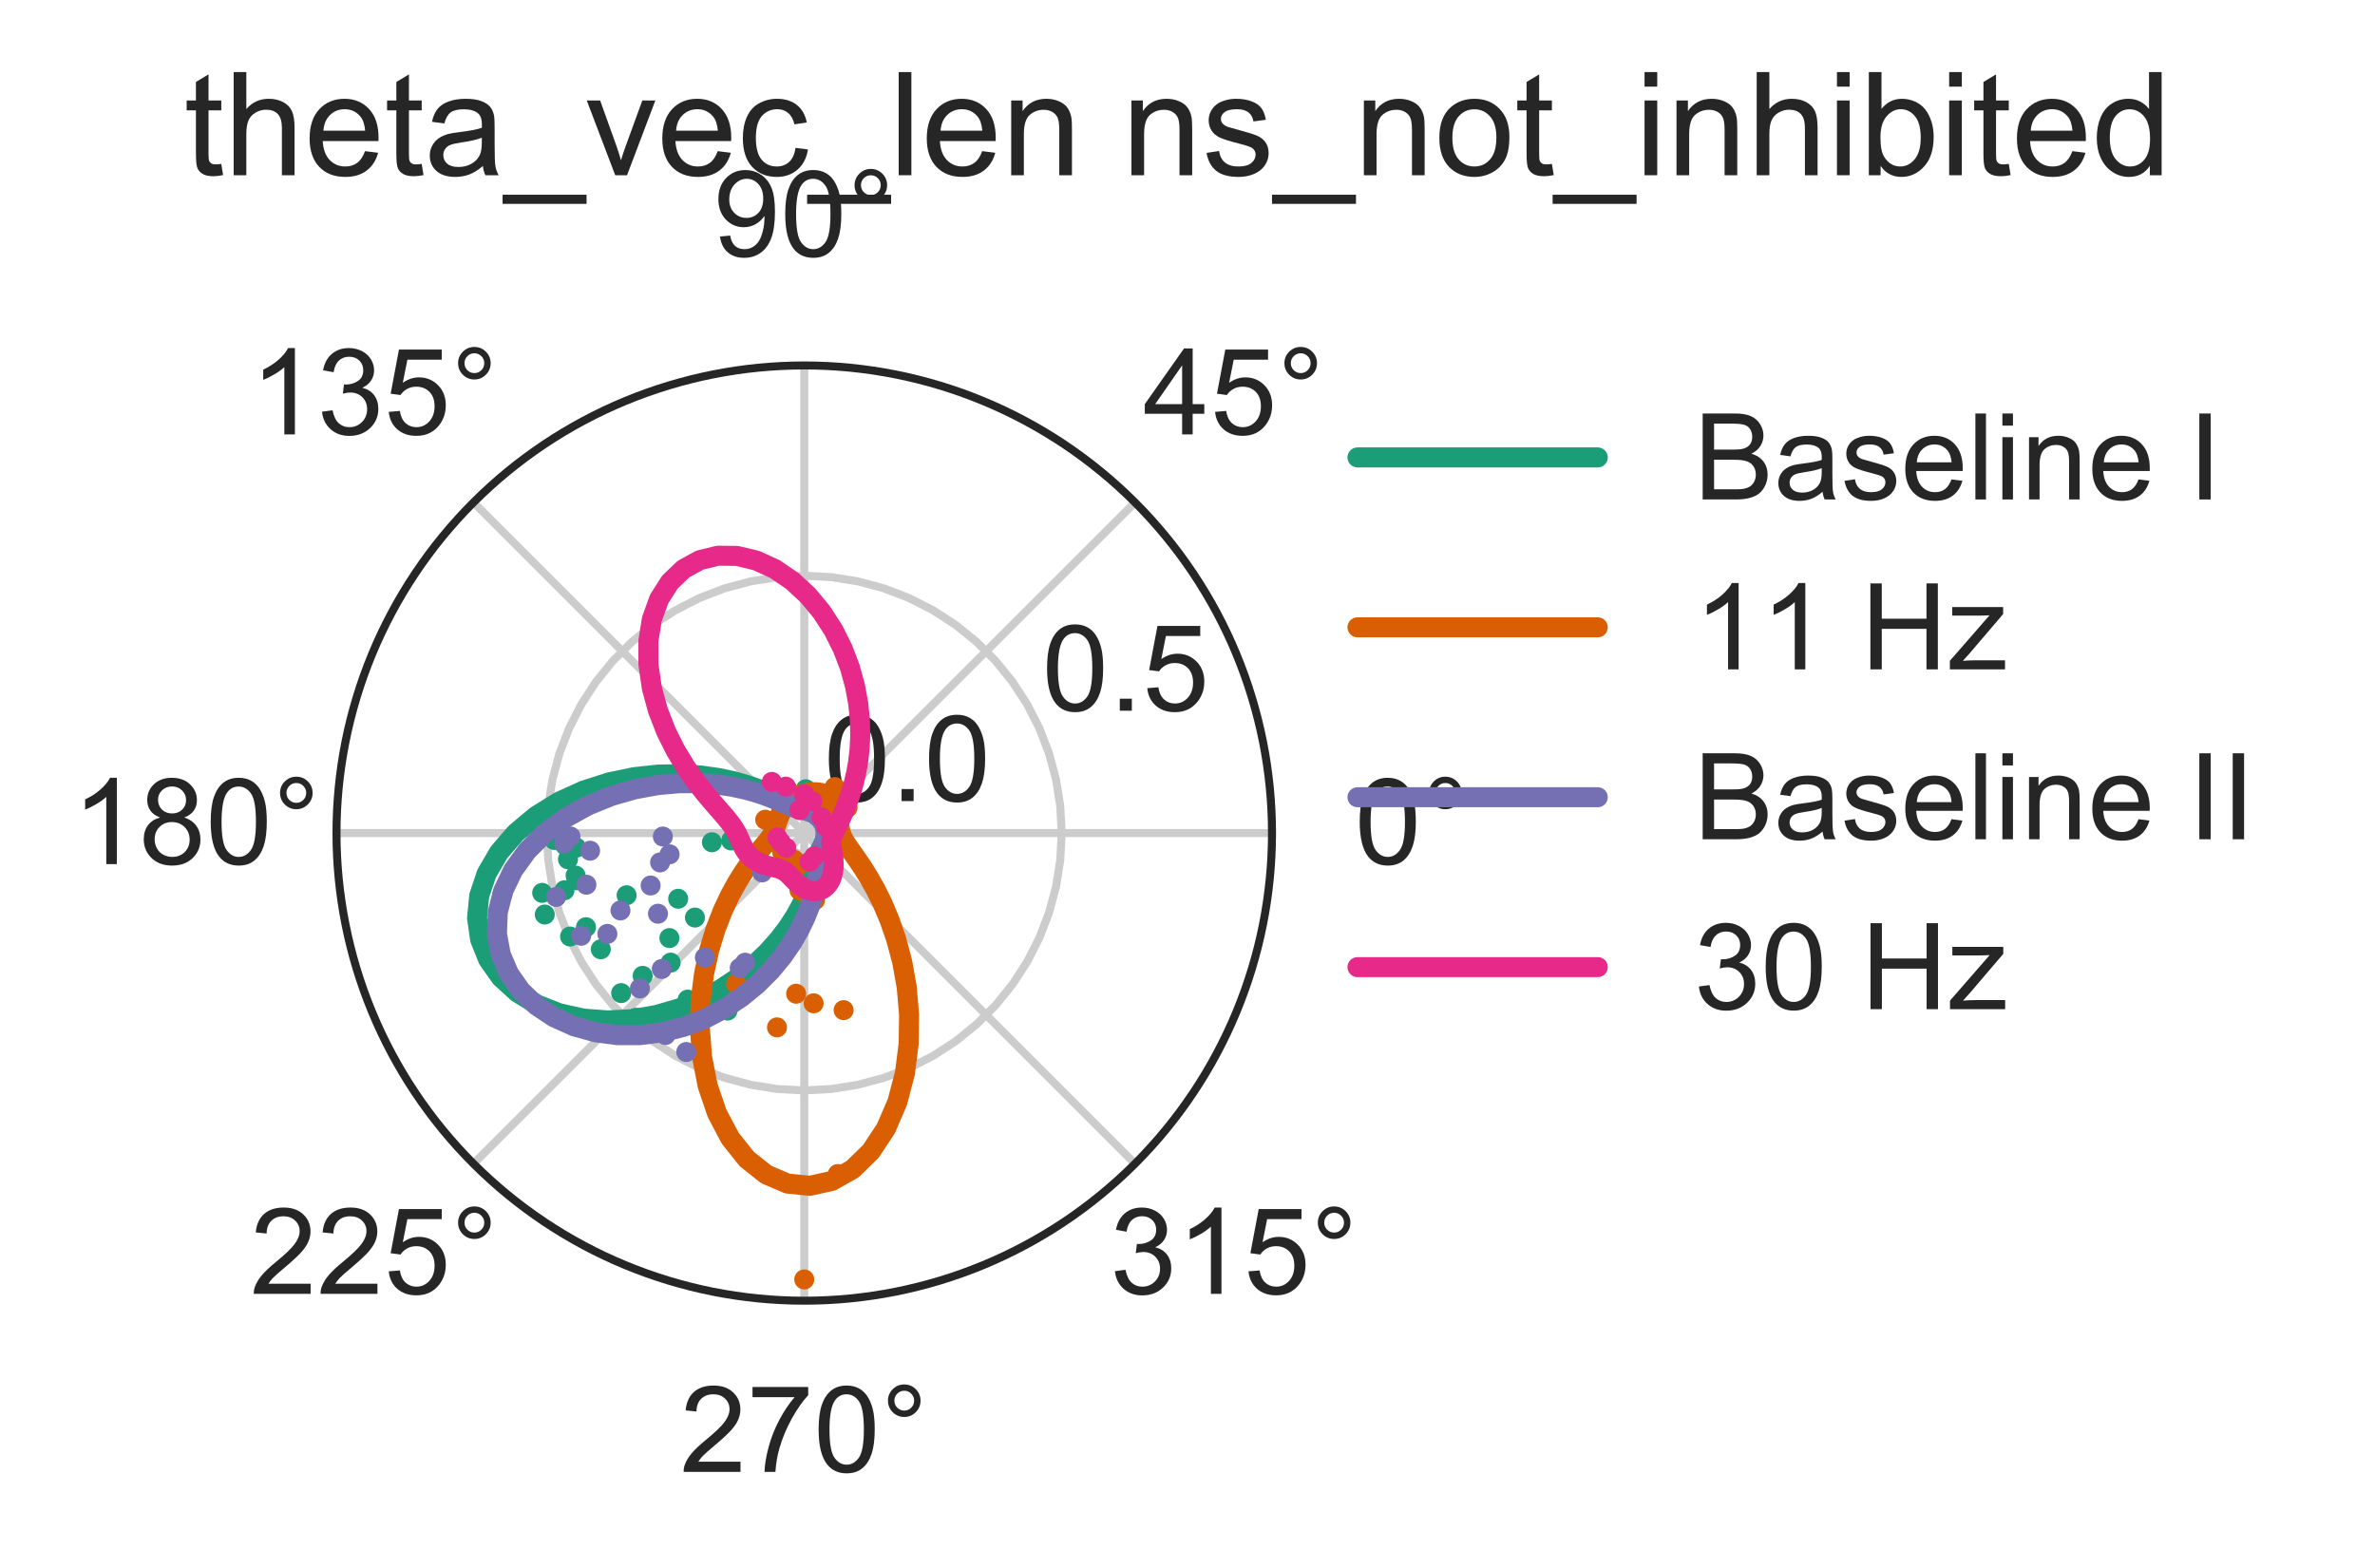 <?xml version="1.0" encoding="utf-8" standalone="no"?>
<!DOCTYPE svg PUBLIC "-//W3C//DTD SVG 1.1//EN"
  "http://www.w3.org/Graphics/SVG/1.1/DTD/svg11.dtd">
<!-- Created with matplotlib (https://matplotlib.org/) -->
<svg height="156.639pt" version="1.1" viewBox="0 0 237.217 156.639" width="237.217pt" xmlns="http://www.w3.org/2000/svg" xmlns:xlink="http://www.w3.org/1999/xlink">
 <defs>
  <style type="text/css">
*{stroke-linecap:butt;stroke-linejoin:round;}
  </style>
 </defs>
 <g id="figure_1">
  <g id="patch_1">
   <path d="M 0 156.639 
L 237.217 156.639 
L 237.217 0 
L 0 0 
z
" style="fill:none;"/>
  </g>
  <g id="axes_1">
   <g id="patch_2">
    <path d="M 127.049 83.232 
C 127.049 77.097 125.84 71.021 123.492 65.353 
C 121.145 59.685 117.703 54.534 113.365 50.196 
C 109.027 45.858 103.876 42.416 98.208 40.068 
C 92.54 37.721 86.464 36.512 80.329 36.512 
C 74.194 36.512 68.118 37.721 62.45 40.068 
C 56.782 42.416 51.631 45.858 47.293 50.196 
C 42.954 54.534 39.513 59.685 37.165 65.353 
C 34.817 71.021 33.609 77.097 33.609 83.232 
C 33.609 89.367 34.817 95.443 37.165 101.111 
C 39.513 106.779 42.954 111.93 47.293 116.268 
C 51.631 120.606 56.782 124.048 62.45 126.396 
C 68.118 128.743 74.194 129.952 80.329 129.952 
C 86.464 129.952 92.54 128.743 98.208 126.396 
C 103.876 124.048 109.027 120.606 113.365 116.268 
C 117.703 111.93 121.145 106.779 123.492 101.111 
C 125.84 95.443 127.049 89.367 127.049 83.232 
M 80.329 83.232 
C 80.329 83.232 80.329 83.232 80.329 83.232 
C 80.329 83.232 80.329 83.232 80.329 83.232 
C 80.329 83.232 80.329 83.232 80.329 83.232 
C 80.329 83.232 80.329 83.232 80.329 83.232 
C 80.329 83.232 80.329 83.232 80.329 83.232 
C 80.329 83.232 80.329 83.232 80.329 83.232 
C 80.329 83.232 80.329 83.232 80.329 83.232 
C 80.329 83.232 80.329 83.232 80.329 83.232 
C 80.329 83.232 80.329 83.232 80.329 83.232 
C 80.329 83.232 80.329 83.232 80.329 83.232 
C 80.329 83.232 80.329 83.232 80.329 83.232 
C 80.329 83.232 80.329 83.232 80.329 83.232 
C 80.329 83.232 80.329 83.232 80.329 83.232 
C 80.329 83.232 80.329 83.232 80.329 83.232 
C 80.329 83.232 80.329 83.232 80.329 83.232 
C 80.329 83.232 80.329 83.232 80.329 83.232 
M 127.049 83.232 
z
" style="fill:none;"/>
   </g>
   <g id="matplotlib.axis_1">
    <g id="xtick_1">
     <g id="line2d_1">
      <path clip-path="url(#p0bae277cb1)" d="M 80.329 83.232 
L 127.049 83.232 
" style="fill:none;stroke:#cccccc;stroke-linecap:round;stroke-width:0.8;"/>
     </g>
     <g id="text_1">
      <!-- 0° -->
      <defs>
       <path d="M 4.156 35.297 
Q 4.156 48 6.766 55.734 
Q 9.375 63.484 14.516 67.672 
Q 19.672 71.875 27.484 71.875 
Q 33.25 71.875 37.594 69.547 
Q 41.938 67.234 44.766 62.859 
Q 47.609 58.5 49.219 52.219 
Q 50.828 45.953 50.828 35.297 
Q 50.828 22.703 48.234 14.969 
Q 45.656 7.234 40.5 3 
Q 35.359 -1.219 27.484 -1.219 
Q 17.141 -1.219 11.234 6.203 
Q 4.156 15.141 4.156 35.297 
z
M 13.188 35.297 
Q 13.188 17.672 17.312 11.828 
Q 21.438 6 27.484 6 
Q 33.547 6 37.672 11.859 
Q 41.797 17.719 41.797 35.297 
Q 41.797 52.984 37.672 58.781 
Q 33.547 64.594 27.391 64.594 
Q 21.344 64.594 17.719 59.469 
Q 13.188 52.938 13.188 35.297 
z
" id="ArialMT-48"/>
       <path d="M 6.25 59.281 
Q 6.25 64.891 10.219 68.844 
Q 14.203 72.797 19.781 72.797 
Q 25.438 72.797 29.391 68.844 
Q 33.344 64.891 33.344 59.281 
Q 33.344 53.656 29.359 49.672 
Q 25.391 45.703 19.781 45.703 
Q 14.203 45.703 10.219 49.656 
Q 6.25 53.609 6.25 59.281 
z
M 11.578 59.281 
Q 11.578 55.859 13.984 53.438 
Q 16.406 51.031 19.828 51.031 
Q 23.188 51.031 25.609 53.438 
Q 28.031 55.859 28.031 59.281 
Q 28.031 62.703 25.609 65.109 
Q 23.188 67.531 19.828 67.531 
Q 16.406 67.531 13.984 65.109 
Q 11.578 62.703 11.578 59.281 
z
" id="ArialMT-176"/>
      </defs>
      <g style="fill:#262626;" transform="translate(135.313 86.334)scale(0.12 -0.12)">
       <use xlink:href="#ArialMT-48"/>
       <use x="55.615" xlink:href="#ArialMT-176"/>
      </g>
     </g>
    </g>
    <g id="xtick_2">
     <g id="line2d_2">
      <path clip-path="url(#p0bae277cb1)" d="M 80.329 83.232 
L 113.365 50.196 
" style="fill:none;stroke:#cccccc;stroke-linecap:round;stroke-width:0.8;"/>
     </g>
     <g id="text_2">
      <!-- 45° -->
      <defs>
       <path d="M 32.328 0 
L 32.328 17.141 
L 1.266 17.141 
L 1.266 25.203 
L 33.938 71.578 
L 41.109 71.578 
L 41.109 25.203 
L 50.781 25.203 
L 50.781 17.141 
L 41.109 17.141 
L 41.109 0 
z
M 32.328 25.203 
L 32.328 57.469 
L 9.906 25.203 
z
" id="ArialMT-52"/>
       <path d="M 4.156 18.75 
L 13.375 19.531 
Q 14.406 12.797 18.141 9.391 
Q 21.875 6 27.156 6 
Q 33.5 6 37.891 10.781 
Q 42.281 15.578 42.281 23.484 
Q 42.281 31 38.062 35.344 
Q 33.844 39.703 27 39.703 
Q 22.75 39.703 19.328 37.766 
Q 15.922 35.844 13.969 32.766 
L 5.719 33.844 
L 12.641 70.609 
L 48.25 70.609 
L 48.25 62.203 
L 19.672 62.203 
L 15.828 42.969 
Q 22.266 47.469 29.344 47.469 
Q 38.719 47.469 45.156 40.969 
Q 51.609 34.469 51.609 24.266 
Q 51.609 14.547 45.953 7.469 
Q 39.062 -1.219 27.156 -1.219 
Q 17.391 -1.219 11.203 4.25 
Q 5.031 9.719 4.156 18.75 
z
" id="ArialMT-53"/>
      </defs>
      <g style="fill:#262626;" transform="translate(114.192 43.399)scale(0.12 -0.12)">
       <use xlink:href="#ArialMT-52"/>
       <use x="55.615" xlink:href="#ArialMT-53"/>
       <use x="111.23" xlink:href="#ArialMT-176"/>
      </g>
     </g>
    </g>
    <g id="xtick_3">
     <g id="line2d_3">
      <path clip-path="url(#p0bae277cb1)" d="M 80.329 83.232 
L 80.329 36.512 
" style="fill:none;stroke:#cccccc;stroke-linecap:round;stroke-width:0.8;"/>
     </g>
     <g id="text_3">
      <!-- 90° -->
      <defs>
       <path d="M 5.469 16.547 
L 13.922 17.328 
Q 14.984 11.375 18.016 8.688 
Q 21.047 6 25.781 6 
Q 29.828 6 32.875 7.859 
Q 35.938 9.719 37.891 12.812 
Q 39.844 15.922 41.156 21.188 
Q 42.484 26.469 42.484 31.938 
Q 42.484 32.516 42.438 33.688 
Q 39.797 29.5 35.234 26.875 
Q 30.672 24.266 25.344 24.266 
Q 16.453 24.266 10.297 30.703 
Q 4.156 37.156 4.156 47.703 
Q 4.156 58.594 10.578 65.234 
Q 17 71.875 26.656 71.875 
Q 33.641 71.875 39.422 68.109 
Q 45.219 64.359 48.219 57.391 
Q 51.219 50.438 51.219 37.25 
Q 51.219 23.531 48.234 15.406 
Q 45.266 7.281 39.375 3.031 
Q 33.5 -1.219 25.594 -1.219 
Q 17.188 -1.219 11.859 3.438 
Q 6.547 8.109 5.469 16.547 
z
M 41.453 48.141 
Q 41.453 55.719 37.422 60.156 
Q 33.406 64.594 27.734 64.594 
Q 21.875 64.594 17.531 59.812 
Q 13.188 55.031 13.188 47.406 
Q 13.188 40.578 17.312 36.297 
Q 21.438 32.031 27.484 32.031 
Q 33.594 32.031 37.516 36.297 
Q 41.453 40.578 41.453 48.141 
z
" id="ArialMT-57"/>
      </defs>
      <g style="fill:#262626;" transform="translate(71.257 25.614)scale(0.12 -0.12)">
       <use xlink:href="#ArialMT-57"/>
       <use x="55.615" xlink:href="#ArialMT-48"/>
       <use x="111.23" xlink:href="#ArialMT-176"/>
      </g>
     </g>
    </g>
    <g id="xtick_4">
     <g id="line2d_4">
      <path clip-path="url(#p0bae277cb1)" d="M 80.329 83.232 
L 47.293 50.196 
" style="fill:none;stroke:#cccccc;stroke-linecap:round;stroke-width:0.8;"/>
     </g>
     <g id="text_4">
      <!-- 135° -->
      <defs>
       <path d="M 37.25 0 
L 28.469 0 
L 28.469 56 
Q 25.297 52.984 20.141 49.953 
Q 14.984 46.922 10.891 45.406 
L 10.891 53.906 
Q 18.266 57.375 23.781 62.297 
Q 29.297 67.234 31.594 71.875 
L 37.25 71.875 
z
" id="ArialMT-49"/>
       <path d="M 4.203 18.891 
L 12.984 20.062 
Q 14.5 12.594 18.141 9.297 
Q 21.781 6 27 6 
Q 33.203 6 37.469 10.297 
Q 41.75 14.594 41.75 20.953 
Q 41.75 27 37.797 30.922 
Q 33.844 34.859 27.734 34.859 
Q 25.25 34.859 21.531 33.891 
L 22.516 41.609 
Q 23.391 41.5 23.922 41.5 
Q 29.547 41.5 34.031 44.422 
Q 38.531 47.359 38.531 53.469 
Q 38.531 58.297 35.25 61.469 
Q 31.984 64.656 26.812 64.656 
Q 21.688 64.656 18.266 61.422 
Q 14.844 58.203 13.875 51.766 
L 5.078 53.328 
Q 6.688 62.156 12.391 67.016 
Q 18.109 71.875 26.609 71.875 
Q 32.469 71.875 37.391 69.359 
Q 42.328 66.844 44.938 62.5 
Q 47.562 58.156 47.562 53.266 
Q 47.562 48.641 45.062 44.828 
Q 42.578 41.016 37.703 38.766 
Q 44.047 37.312 47.562 32.688 
Q 51.078 28.078 51.078 21.141 
Q 51.078 11.766 44.234 5.25 
Q 37.406 -1.266 26.953 -1.266 
Q 17.531 -1.266 11.297 4.344 
Q 5.078 9.969 4.203 18.891 
z
" id="ArialMT-51"/>
      </defs>
      <g style="fill:#262626;" transform="translate(24.984 43.399)scale(0.12 -0.12)">
       <use xlink:href="#ArialMT-49"/>
       <use x="55.615" xlink:href="#ArialMT-51"/>
       <use x="111.23" xlink:href="#ArialMT-53"/>
       <use x="166.846" xlink:href="#ArialMT-176"/>
      </g>
     </g>
    </g>
    <g id="xtick_5">
     <g id="line2d_5">
      <path clip-path="url(#p0bae277cb1)" d="M 80.329 83.232 
L 33.609 83.232 
" style="fill:none;stroke:#cccccc;stroke-linecap:round;stroke-width:0.8;"/>
     </g>
     <g id="text_5">
      <!-- 180° -->
      <defs>
       <path d="M 17.672 38.812 
Q 12.203 40.828 9.562 44.531 
Q 6.938 48.25 6.938 53.422 
Q 6.938 61.234 12.547 66.547 
Q 18.172 71.875 27.484 71.875 
Q 36.859 71.875 42.578 66.422 
Q 48.297 60.984 48.297 53.172 
Q 48.297 48.188 45.672 44.5 
Q 43.062 40.828 37.75 38.812 
Q 44.344 36.672 47.781 31.875 
Q 51.219 27.094 51.219 20.453 
Q 51.219 11.281 44.719 5.031 
Q 38.234 -1.219 27.641 -1.219 
Q 17.047 -1.219 10.547 5.047 
Q 4.047 11.328 4.047 20.703 
Q 4.047 27.688 7.594 32.391 
Q 11.141 37.109 17.672 38.812 
z
M 15.922 53.719 
Q 15.922 48.641 19.188 45.406 
Q 22.469 42.188 27.688 42.188 
Q 32.766 42.188 36.016 45.375 
Q 39.266 48.578 39.266 53.219 
Q 39.266 58.062 35.906 61.359 
Q 32.562 64.656 27.594 64.656 
Q 22.562 64.656 19.234 61.422 
Q 15.922 58.203 15.922 53.719 
z
M 13.094 20.656 
Q 13.094 16.891 14.875 13.375 
Q 16.656 9.859 20.172 7.922 
Q 23.688 6 27.734 6 
Q 34.031 6 38.125 10.047 
Q 42.234 14.109 42.234 20.359 
Q 42.234 26.703 38.016 30.859 
Q 33.797 35.016 27.438 35.016 
Q 21.234 35.016 17.156 30.906 
Q 13.094 26.812 13.094 20.656 
z
" id="ArialMT-56"/>
      </defs>
      <g style="fill:#262626;" transform="translate(7.2 86.334)scale(0.12 -0.12)">
       <use xlink:href="#ArialMT-49"/>
       <use x="55.615" xlink:href="#ArialMT-56"/>
       <use x="111.23" xlink:href="#ArialMT-48"/>
       <use x="166.846" xlink:href="#ArialMT-176"/>
      </g>
     </g>
    </g>
    <g id="xtick_6">
     <g id="line2d_6">
      <path clip-path="url(#p0bae277cb1)" d="M 80.329 83.232 
L 47.293 116.268 
" style="fill:none;stroke:#cccccc;stroke-linecap:round;stroke-width:0.8;"/>
     </g>
     <g id="text_6">
      <!-- 225° -->
      <defs>
       <path d="M 50.344 8.453 
L 50.344 0 
L 3.031 0 
Q 2.938 3.172 4.047 6.109 
Q 5.859 10.938 9.828 15.625 
Q 13.812 20.312 21.344 26.469 
Q 33.016 36.031 37.109 41.625 
Q 41.219 47.219 41.219 52.203 
Q 41.219 57.422 37.469 61 
Q 33.734 64.594 27.734 64.594 
Q 21.391 64.594 17.578 60.781 
Q 13.766 56.984 13.719 50.25 
L 4.688 51.172 
Q 5.609 61.281 11.656 66.578 
Q 17.719 71.875 27.938 71.875 
Q 38.234 71.875 44.234 66.156 
Q 50.25 60.453 50.25 52 
Q 50.25 47.703 48.484 43.547 
Q 46.734 39.406 42.656 34.812 
Q 38.578 30.219 29.109 22.219 
Q 21.188 15.578 18.938 13.203 
Q 16.703 10.844 15.234 8.453 
z
" id="ArialMT-50"/>
      </defs>
      <g style="fill:#262626;" transform="translate(24.984 129.27)scale(0.12 -0.12)">
       <use xlink:href="#ArialMT-50"/>
       <use x="55.615" xlink:href="#ArialMT-50"/>
       <use x="111.23" xlink:href="#ArialMT-53"/>
       <use x="166.846" xlink:href="#ArialMT-176"/>
      </g>
     </g>
    </g>
    <g id="xtick_7">
     <g id="line2d_7">
      <path clip-path="url(#p0bae277cb1)" d="M 80.329 83.232 
L 80.329 129.952 
" style="fill:none;stroke:#cccccc;stroke-linecap:round;stroke-width:0.8;"/>
     </g>
     <g id="text_7">
      <!-- 270° -->
      <defs>
       <path d="M 4.734 62.203 
L 4.734 70.656 
L 51.078 70.656 
L 51.078 63.812 
Q 44.234 56.547 37.516 44.484 
Q 30.812 32.422 27.156 19.672 
Q 24.516 10.688 23.781 0 
L 14.75 0 
Q 14.891 8.453 18.062 20.406 
Q 21.234 32.375 27.172 43.484 
Q 33.109 54.594 39.797 62.203 
z
" id="ArialMT-55"/>
      </defs>
      <g style="fill:#262626;" transform="translate(67.92 147.054)scale(0.12 -0.12)">
       <use xlink:href="#ArialMT-50"/>
       <use x="55.615" xlink:href="#ArialMT-55"/>
       <use x="111.23" xlink:href="#ArialMT-48"/>
       <use x="166.846" xlink:href="#ArialMT-176"/>
      </g>
     </g>
    </g>
    <g id="xtick_8">
     <g id="line2d_8">
      <path clip-path="url(#p0bae277cb1)" d="M 80.329 83.232 
L 113.365 116.268 
" style="fill:none;stroke:#cccccc;stroke-linecap:round;stroke-width:0.8;"/>
     </g>
     <g id="text_8">
      <!-- 315° -->
      <g style="fill:#262626;" transform="translate(110.856 129.27)scale(0.12 -0.12)">
       <use xlink:href="#ArialMT-51"/>
       <use x="55.615" xlink:href="#ArialMT-49"/>
       <use x="111.23" xlink:href="#ArialMT-53"/>
       <use x="166.846" xlink:href="#ArialMT-176"/>
      </g>
     </g>
    </g>
   </g>
   <g id="matplotlib.axis_2">
    <g id="ytick_1">
     <g id="line2d_9">
      <path clip-path="url(#p0bae277cb1)" d="M 82.449 83.232 
L 82.345 82.577 
L 82.044 81.986 
L 81.575 81.517 
L 80.984 81.216 
L 80.329 81.112 
L 79.674 81.216 
L 79.083 81.517 
L 78.613 81.986 
L 78.312 82.577 
L 78.209 83.232 
L 78.312 83.887 
L 78.613 84.478 
L 79.083 84.947 
L 79.674 85.248 
L 80.329 85.352 
L 80.984 85.248 
L 81.575 84.947 
L 82.044 84.478 
L 82.345 83.887 
L 82.449 83.232 
L 82.449 83.232 
" style="fill:none;stroke:#cccccc;stroke-linecap:round;stroke-width:0.8;"/>
     </g>
     <g id="text_9">
      <!-- 0.0 -->
      <defs>
       <path d="M 9.078 0 
L 9.078 10.016 
L 19.094 10.016 
L 19.094 0 
z
" id="ArialMT-46"/>
      </defs>
      <g style="fill:#262626;" transform="translate(82.288 80.036)scale(0.12 -0.12)">
       <use xlink:href="#ArialMT-48"/>
       <use x="55.615" xlink:href="#ArialMT-46"/>
       <use x="83.398" xlink:href="#ArialMT-48"/>
      </g>
     </g>
    </g>
    <g id="ytick_2">
     <g id="line2d_10">
      <path clip-path="url(#p0bae277cb1)" d="M 106.041 83.232 
L 105.9 80.544 
L 105.479 77.886 
L 104.782 75.287 
L 103.818 72.774 
L 102.596 70.376 
L 101.13 68.119 
L 99.437 66.027 
L 97.534 64.124 
L 95.442 62.43 
L 93.185 60.965 
L 90.787 59.743 
L 88.274 58.778 
L 85.675 58.082 
L 83.016 57.661 
L 80.329 57.52 
L 77.641 57.661 
L 74.983 58.082 
L 72.383 58.778 
L 69.871 59.743 
L 67.473 60.965 
L 65.216 62.43 
L 63.124 64.124 
L 61.221 66.027 
L 59.527 68.119 
L 58.061 70.376 
L 56.84 72.774 
L 55.875 75.287 
L 55.178 77.886 
L 54.757 80.544 
L 54.617 83.232 
L 54.757 85.92 
L 55.178 88.578 
L 55.875 91.177 
L 56.84 93.69 
L 58.061 96.088 
L 59.527 98.345 
L 61.221 100.437 
L 63.124 102.34 
L 65.216 104.034 
L 67.473 105.499 
L 69.871 106.721 
L 72.383 107.686 
L 74.983 108.382 
L 77.641 108.803 
L 80.329 108.944 
L 83.016 108.803 
L 85.675 108.382 
L 88.274 107.686 
L 90.787 106.721 
L 93.185 105.499 
L 95.442 104.034 
L 97.534 102.34 
L 99.437 100.437 
L 101.13 98.345 
L 102.596 96.088 
L 103.818 93.69 
L 104.782 91.177 
L 105.479 88.578 
L 105.9 85.92 
L 106.041 83.232 
L 106.041 83.232 
" style="fill:none;stroke:#cccccc;stroke-linecap:round;stroke-width:0.8;"/>
     </g>
     <g id="text_10">
      <!-- 0.5 -->
      <g style="fill:#262626;" transform="translate(104.084 71.007)scale(0.12 -0.12)">
       <use xlink:href="#ArialMT-48"/>
       <use x="55.615" xlink:href="#ArialMT-46"/>
       <use x="83.398" xlink:href="#ArialMT-53"/>
      </g>
     </g>
    </g>
   </g>
   <g id="line2d_11">
    <path clip-path="url(#p0bae277cb1)" d="M 51.504 83.232 
L 49.836 85.17 
L 48.605 87.281 
L 47.866 89.489 
L 47.649 91.711 
L 47.955 93.864 
L 48.763 95.869 
L 50.027 97.656 
L 51.684 99.17 
L 53.659 100.371 
L 55.873 101.238 
L 58.245 101.763 
L 60.696 101.951 
L 63.157 101.824 
L 65.563 101.408 
L 67.862 100.74 
L 70.011 99.862 
L 71.978 98.818 
L 73.741 97.657 
L 75.289 96.423 
L 76.62 95.16 
L 77.739 93.908 
L 78.659 92.701 
L 79.399 91.566 
L 79.981 90.523 
L 80.43 89.584 
L 80.768 88.756 
L 81.02 88.038 
L 81.206 87.425 
L 81.345 86.908 
L 81.452 86.477 
L 81.538 86.119 
L 81.612 85.821 
L 81.68 85.573 
L 81.746 85.362 
L 81.812 85.181 
L 81.878 85.02 
L 81.946 84.875 
L 82.013 84.739 
L 82.081 84.61 
L 82.146 84.483 
L 82.209 84.358 
L 82.269 84.232 
L 82.324 84.105 
L 82.374 83.977 
L 82.419 83.846 
L 82.456 83.713 
L 82.487 83.577 
L 82.51 83.44 
L 82.524 83.302 
L 82.529 83.162 
L 82.524 83.022 
L 82.51 82.883 
L 82.486 82.745 
L 82.452 82.609 
L 82.408 82.475 
L 82.355 82.345 
L 82.294 82.219 
L 82.224 82.097 
L 82.148 81.98 
L 82.065 81.867 
L 81.976 81.758 
L 81.882 81.654 
L 81.782 81.554 
L 81.678 81.459 
L 81.569 81.368 
L 81.455 81.281 
L 81.336 81.2 
L 81.212 81.123 
L 81.083 81.053 
L 80.949 80.989 
L 80.81 80.931 
L 80.667 80.88 
L 80.519 80.835 
L 80.367 80.794 
L 80.211 80.757 
L 80.049 80.719 
L 79.878 80.678 
L 79.697 80.627 
L 79.499 80.562 
L 79.276 80.476 
L 79.017 80.361 
L 78.71 80.211 
L 78.335 80.019 
L 77.872 79.782 
L 77.296 79.499 
L 76.579 79.173 
L 75.694 78.812 
L 74.611 78.434 
L 73.308 78.063 
L 71.767 77.73 
L 69.982 77.475 
L 67.961 77.345 
L 65.728 77.387 
L 63.328 77.648 
L 60.822 78.171 
L 58.291 78.985 
L 55.827 80.105 
L 53.532 81.529 
L 51.504 83.232 
" style="fill:none;stroke:#1b9e77;stroke-linecap:round;stroke-width:2;"/>
   </g>
   <g id="line2d_12">
    <defs>
     <path d="M 0 0.5 
C 0.133 0.5 0.26 0.447 0.354 0.354 
C 0.447 0.26 0.5 0.133 0.5 0 
C 0.5 -0.133 0.447 -0.26 0.354 -0.354 
C 0.26 -0.447 0.133 -0.5 0 -0.5 
C -0.133 -0.5 -0.26 -0.447 -0.354 -0.354 
C -0.447 -0.26 -0.5 -0.133 -0.5 0 
C -0.5 0.133 -0.447 0.26 -0.354 0.354 
C -0.26 0.447 -0.133 0.5 0 0.5 
z
" id="mfed60fc419" style="stroke:#1b9e77;"/>
    </defs>
    <g clip-path="url(#p0bae277cb1)">
     <use style="fill:#1b9e77;stroke:#1b9e77;" x="67.735" xlink:href="#mfed60fc419" y="89.794"/>
     <use style="fill:#1b9e77;stroke:#1b9e77;" x="56.941" xlink:href="#mfed60fc419" y="93.566"/>
     <use style="fill:#1b9e77;stroke:#1b9e77;" x="62.586" xlink:href="#mfed60fc419" y="89.446"/>
     <use style="fill:#1b9e77;stroke:#1b9e77;" x="57.567" xlink:href="#mfed60fc419" y="84.69"/>
     <use style="fill:#1b9e77;stroke:#1b9e77;" x="63.52" xlink:href="#mfed60fc419" y="101.685"/>
     <use style="fill:#1b9e77;stroke:#1b9e77;" x="66.985" xlink:href="#mfed60fc419" y="96.175"/>
     <use style="fill:#1b9e77;stroke:#1b9e77;" x="62.042" xlink:href="#mfed60fc419" y="99.222"/>
     <use style="fill:#1b9e77;stroke:#1b9e77;" x="68.686" xlink:href="#mfed60fc419" y="99.872"/>
     <use style="fill:#1b9e77;stroke:#1b9e77;" x="57.491" xlink:href="#mfed60fc419" y="87.479"/>
     <use style="fill:#1b9e77;stroke:#1b9e77;" x="57.589" xlink:href="#mfed60fc419" y="87.945"/>
     <use style="fill:#1b9e77;stroke:#1b9e77;" x="83.459" xlink:href="#mfed60fc419" y="82.423"/>
     <use style="fill:#1b9e77;stroke:#1b9e77;" x="56.381" xlink:href="#mfed60fc419" y="88.947"/>
     <use style="fill:#1b9e77;stroke:#1b9e77;" x="56.731" xlink:href="#mfed60fc419" y="85.848"/>
     <use style="fill:#1b9e77;stroke:#1b9e77;" x="56.447" xlink:href="#mfed60fc419" y="84.461"/>
     <use style="fill:#1b9e77;stroke:#1b9e77;" x="50.197" xlink:href="#mfed60fc419" y="89.305"/>
     <use style="fill:#1b9e77;stroke:#1b9e77;" x="56.833" xlink:href="#mfed60fc419" y="81.412"/>
     <use style="fill:#1b9e77;stroke:#1b9e77;" x="66.86" xlink:href="#mfed60fc419" y="93.721"/>
     <use style="fill:#1b9e77;stroke:#1b9e77;" x="72.661" xlink:href="#mfed60fc419" y="100.966"/>
     <use style="fill:#1b9e77;stroke:#1b9e77;" x="64.189" xlink:href="#mfed60fc419" y="97.495"/>
     <use style="fill:#1b9e77;stroke:#1b9e77;" x="54.412" xlink:href="#mfed60fc419" y="91.37"/>
     <use style="fill:#1b9e77;stroke:#1b9e77;" x="73.028" xlink:href="#mfed60fc419" y="83.972"/>
     <use style="fill:#1b9e77;stroke:#1b9e77;" x="80.479" xlink:href="#mfed60fc419" y="78.853"/>
     <use style="fill:#1b9e77;stroke:#1b9e77;" x="68.747" xlink:href="#mfed60fc419" y="102.211"/>
     <use style="fill:#1b9e77;stroke:#1b9e77;" x="60.009" xlink:href="#mfed60fc419" y="94.84"/>
     <use style="fill:#1b9e77;stroke:#1b9e77;" x="58.529" xlink:href="#mfed60fc419" y="92.637"/>
     <use style="fill:#1b9e77;stroke:#1b9e77;" x="54.154" xlink:href="#mfed60fc419" y="89.207"/>
     <use style="fill:#1b9e77;stroke:#1b9e77;" x="79.058" xlink:href="#mfed60fc419" y="80.471"/>
     <use style="fill:#1b9e77;stroke:#1b9e77;" x="71.107" xlink:href="#mfed60fc419" y="84.15"/>
     <use style="fill:#1b9e77;stroke:#1b9e77;" x="69.411" xlink:href="#mfed60fc419" y="91.672"/>
     <use style="fill:#1b9e77;stroke:#1b9e77;" x="61.656" xlink:href="#mfed60fc419" y="78.966"/>
     <use style="fill:#1b9e77;stroke:#1b9e77;" x="55.363" xlink:href="#mfed60fc419" y="83.918"/>
    </g>
   </g>
   <g id="line2d_13">
    <path clip-path="url(#p0bae277cb1)" d="M 77.206 83.232 
L 77.087 83.438 
L 76.936 83.665 
L 76.745 83.923 
L 76.503 84.225 
L 76.201 84.588 
L 75.831 85.032 
L 75.388 85.584 
L 74.868 86.27 
L 74.275 87.123 
L 73.616 88.174 
L 72.911 89.456 
L 72.186 90.996 
L 71.479 92.813 
L 70.839 94.913 
L 70.321 97.286 
L 69.988 99.899 
L 69.901 102.695 
L 70.118 105.59 
L 70.683 108.479 
L 71.622 111.233 
L 72.933 113.718 
L 74.587 115.794 
L 76.525 117.338 
L 78.661 118.252 
L 80.888 118.473 
L 83.092 117.984 
L 85.157 116.813 
L 86.983 115.033 
L 88.49 112.752 
L 89.629 110.104 
L 90.382 107.232 
L 90.76 104.279 
L 90.801 101.371 
L 90.562 98.614 
L 90.109 96.083 
L 89.51 93.827 
L 88.828 91.868 
L 88.121 90.203 
L 87.43 88.816 
L 86.786 87.678 
L 86.21 86.753 
L 85.709 86.006 
L 85.287 85.402 
L 84.939 84.91 
L 84.657 84.503 
L 84.434 84.159 
L 84.26 83.861 
L 84.127 83.595 
L 84.027 83.349 
L 83.953 83.117 
L 83.9 82.891 
L 83.863 82.667 
L 83.837 82.44 
L 83.817 82.208 
L 83.799 81.969 
L 83.778 81.722 
L 83.75 81.468 
L 83.709 81.208 
L 83.65 80.945 
L 83.57 80.683 
L 83.465 80.426 
L 83.332 80.181 
L 83.171 79.952 
L 82.982 79.746 
L 82.767 79.567 
L 82.53 79.419 
L 82.276 79.304 
L 82.009 79.222 
L 81.734 79.172 
L 81.457 79.151 
L 81.182 79.156 
L 80.911 79.183 
L 80.647 79.227 
L 80.391 79.286 
L 80.144 79.357 
L 79.906 79.439 
L 79.676 79.532 
L 79.456 79.636 
L 79.247 79.753 
L 79.049 79.883 
L 78.865 80.026 
L 78.694 80.182 
L 78.539 80.348 
L 78.399 80.522 
L 78.274 80.703 
L 78.162 80.887 
L 78.063 81.072 
L 77.974 81.256 
L 77.893 81.439 
L 77.819 81.619 
L 77.751 81.798 
L 77.687 81.975 
L 77.626 82.15 
L 77.567 82.325 
L 77.508 82.5 
L 77.447 82.677 
L 77.379 82.856 
L 77.301 83.04 
L 77.206 83.232 
" style="fill:none;stroke:#d95f02;stroke-linecap:round;stroke-width:2;"/>
   </g>
   <g id="line2d_14">
    <defs>
     <path d="M 0 0.5 
C 0.133 0.5 0.26 0.447 0.354 0.354 
C 0.447 0.26 0.5 0.133 0.5 0 
C 0.5 -0.133 0.447 -0.26 0.354 -0.354 
C 0.26 -0.447 0.133 -0.5 0 -0.5 
C -0.133 -0.5 -0.26 -0.447 -0.354 -0.354 
C -0.447 -0.26 -0.5 -0.133 -0.5 0 
C -0.5 0.133 -0.447 0.26 -0.354 0.354 
C -0.26 0.447 -0.133 0.5 0 0.5 
z
" id="mee3b872769" style="stroke:#d95f02;"/>
    </defs>
    <g clip-path="url(#p0bae277cb1)">
     <use style="fill:#d95f02;stroke:#d95f02;" x="82.166" xlink:href="#mee3b872769" y="80.381"/>
     <use style="fill:#d95f02;stroke:#d95f02;" x="82.531" xlink:href="#mee3b872769" y="80.148"/>
     <use style="fill:#d95f02;stroke:#d95f02;" x="79.768" xlink:href="#mee3b872769" y="86.46"/>
     <use style="fill:#d95f02;stroke:#d95f02;" x="79.318" xlink:href="#mee3b872769" y="85.899"/>
     <use style="fill:#d95f02;stroke:#d95f02;" x="82.053" xlink:href="#mee3b872769" y="85.671"/>
     <use style="fill:#d95f02;stroke:#d95f02;" x="82.82" xlink:href="#mee3b872769" y="82.868"/>
     <use style="fill:#d95f02;stroke:#d95f02;" x="76.432" xlink:href="#mee3b872769" y="81.896"/>
     <use style="fill:#d95f02;stroke:#d95f02;" x="83.374" xlink:href="#mee3b872769" y="78.635"/>
     <use style="fill:#d95f02;stroke:#d95f02;" x="81.132" xlink:href="#mee3b872769" y="79.906"/>
     <use style="fill:#d95f02;stroke:#d95f02;" x="83.862" xlink:href="#mee3b872769" y="83.685"/>
     <use style="fill:#d95f02;stroke:#d95f02;" x="78.695" xlink:href="#mee3b872769" y="78.944"/>
     <use style="fill:#d95f02;stroke:#d95f02;" x="81.449" xlink:href="#mee3b872769" y="79.593"/>
     <use style="fill:#d95f02;stroke:#d95f02;" x="78.288" xlink:href="#mee3b872769" y="85.751"/>
     <use style="fill:#d95f02;stroke:#d95f02;" x="83.413" xlink:href="#mee3b872769" y="83.971"/>
     <use style="fill:#d95f02;stroke:#d95f02;" x="82.856" xlink:href="#mee3b872769" y="85.49"/>
     <use style="fill:#d95f02;stroke:#d95f02;" x="80.439" xlink:href="#mee3b872769" y="89.187"/>
     <use style="fill:#d95f02;stroke:#d95f02;" x="78.44" xlink:href="#mee3b872769" y="79.079"/>
     <use style="fill:#d95f02;stroke:#d95f02;" x="84.656" xlink:href="#mee3b872769" y="80.698"/>
     <use style="fill:#d95f02;stroke:#d95f02;" x="79.856" xlink:href="#mee3b872769" y="88.949"/>
     <use style="fill:#d95f02;stroke:#d95f02;" x="80.656" xlink:href="#mee3b872769" y="89.449"/>
     <use style="fill:#d95f02;stroke:#d95f02;" x="82.435" xlink:href="#mee3b872769" y="85.948"/>
     <use style="fill:#d95f02;stroke:#d95f02;" x="83.271" xlink:href="#mee3b872769" y="85.371"/>
     <use style="fill:#d95f02;stroke:#d95f02;" x="81.265" xlink:href="#mee3b872769" y="100.24"/>
     <use style="fill:#d95f02;stroke:#d95f02;" x="79.518" xlink:href="#mee3b872769" y="99.282"/>
     <use style="fill:#d95f02;stroke:#d95f02;" x="73.53" xlink:href="#mee3b872769" y="98.288"/>
     <use style="fill:#d95f02;stroke:#d95f02;" x="81.403" xlink:href="#mee3b872769" y="89.926"/>
     <use style="fill:#d95f02;stroke:#d95f02;" x="80.329" xlink:href="#mee3b872769" y="127.828"/>
     <use style="fill:#d95f02;stroke:#d95f02;" x="83.683" xlink:href="#mee3b872769" y="117.301"/>
     <use style="fill:#d95f02;stroke:#d95f02;" x="84.262" xlink:href="#mee3b872769" y="100.921"/>
     <use style="fill:#d95f02;stroke:#d95f02;" x="77.607" xlink:href="#mee3b872769" y="102.644"/>
     <use style="fill:#d95f02;stroke:#d95f02;" x="77.308" xlink:href="#mee3b872769" y="84.138"/>
     <use style="fill:#d95f02;stroke:#d95f02;" x="78.565" xlink:href="#mee3b872769" y="85.966"/>
     <use style="fill:#d95f02;stroke:#d95f02;" x="78.136" xlink:href="#mee3b872769" y="85.162"/>
    </g>
   </g>
   <g id="line2d_15">
    <path clip-path="url(#p0bae277cb1)" d="M 54.436 83.232 
L 52.665 84.99 
L 51.251 86.943 
L 50.255 89.028 
L 49.712 91.176 
L 49.637 93.312 
L 50.019 95.366 
L 50.83 97.273 
L 52.025 98.98 
L 53.547 100.444 
L 55.335 101.635 
L 57.327 102.533 
L 59.461 103.13 
L 61.679 103.423 
L 63.928 103.42 
L 66.158 103.132 
L 68.324 102.579 
L 70.387 101.788 
L 72.31 100.79 
L 74.066 99.626 
L 75.631 98.339 
L 76.995 96.975 
L 78.151 95.582 
L 79.105 94.203 
L 79.869 92.879 
L 80.462 91.639 
L 80.907 90.508 
L 81.23 89.499 
L 81.456 88.618 
L 81.609 87.862 
L 81.711 87.225 
L 81.779 86.694 
L 81.827 86.256 
L 81.866 85.895 
L 81.902 85.597 
L 81.939 85.348 
L 81.98 85.138 
L 82.024 84.955 
L 82.072 84.792 
L 82.122 84.642 
L 82.172 84.501 
L 82.222 84.366 
L 82.27 84.233 
L 82.314 84.101 
L 82.354 83.969 
L 82.388 83.837 
L 82.416 83.703 
L 82.437 83.569 
L 82.451 83.435 
L 82.457 83.3 
L 82.455 83.165 
L 82.445 83.03 
L 82.427 82.896 
L 82.401 82.764 
L 82.367 82.634 
L 82.324 82.506 
L 82.274 82.381 
L 82.216 82.259 
L 82.151 82.141 
L 82.079 82.027 
L 81.999 81.918 
L 81.913 81.814 
L 81.821 81.716 
L 81.723 81.623 
L 81.62 81.535 
L 81.512 81.454 
L 81.399 81.379 
L 81.282 81.309 
L 81.161 81.246 
L 81.036 81.188 
L 80.908 81.135 
L 80.777 81.088 
L 80.643 81.044 
L 80.506 81.005 
L 80.365 80.968 
L 80.219 80.933 
L 80.068 80.897 
L 79.91 80.859 
L 79.743 80.816 
L 79.562 80.765 
L 79.361 80.7 
L 79.135 80.617 
L 78.871 80.511 
L 78.556 80.376 
L 78.174 80.206 
L 77.703 80.001 
L 77.12 79.758 
L 76.397 79.483 
L 75.507 79.186 
L 74.425 78.885 
L 73.128 78.604 
L 71.604 78.378 
L 69.851 78.245 
L 67.883 78.249 
L 65.73 78.437 
L 63.441 78.85 
L 61.083 79.523 
L 58.736 80.476 
L 56.489 81.717 
L 54.436 83.232 
" style="fill:none;stroke:#7570b3;stroke-linecap:round;stroke-width:2;"/>
   </g>
   <g id="line2d_16">
    <defs>
     <path d="M 0 0.5 
C 0.133 0.5 0.26 0.447 0.354 0.354 
C 0.447 0.26 0.5 0.133 0.5 0 
C 0.5 -0.133 0.447 -0.26 0.354 -0.354 
C 0.26 -0.447 0.133 -0.5 0 -0.5 
C -0.133 -0.5 -0.26 -0.447 -0.354 -0.354 
C -0.447 -0.26 -0.5 -0.133 -0.5 0 
C -0.5 0.133 -0.447 0.26 -0.354 0.354 
C -0.26 0.447 -0.133 0.5 0 0.5 
z
" id="mab5714a508" style="stroke:#7570b3;"/>
    </defs>
    <g clip-path="url(#p0bae277cb1)">
     <use style="fill:#7570b3;stroke:#7570b3;" x="65.72" xlink:href="#mab5714a508" y="91.289"/>
     <use style="fill:#7570b3;stroke:#7570b3;" x="61.973" xlink:href="#mab5714a508" y="90.962"/>
     <use style="fill:#7570b3;stroke:#7570b3;" x="74.428" xlink:href="#mab5714a508" y="96.183"/>
     <use style="fill:#7570b3;stroke:#7570b3;" x="60.664" xlink:href="#mab5714a508" y="93.305"/>
     <use style="fill:#7570b3;stroke:#7570b3;" x="76.123" xlink:href="#mab5714a508" y="87.158"/>
     <use style="fill:#7570b3;stroke:#7570b3;" x="63.915" xlink:href="#mab5714a508" y="98.756"/>
     <use style="fill:#7570b3;stroke:#7570b3;" x="56.351" xlink:href="#mab5714a508" y="84.252"/>
     <use style="fill:#7570b3;stroke:#7570b3;" x="58.572" xlink:href="#mab5714a508" y="88.391"/>
     <use style="fill:#7570b3;stroke:#7570b3;" x="56.98" xlink:href="#mab5714a508" y="83.576"/>
     <use style="fill:#7570b3;stroke:#7570b3;" x="68.544" xlink:href="#mab5714a508" y="105.105"/>
     <use style="fill:#7570b3;stroke:#7570b3;" x="78.588" xlink:href="#mab5714a508" y="80.232"/>
     <use style="fill:#7570b3;stroke:#7570b3;" x="55.548" xlink:href="#mab5714a508" y="89.613"/>
     <use style="fill:#7570b3;stroke:#7570b3;" x="58.94" xlink:href="#mab5714a508" y="84.994"/>
     <use style="fill:#7570b3;stroke:#7570b3;" x="66.878" xlink:href="#mab5714a508" y="85.355"/>
     <use style="fill:#7570b3;stroke:#7570b3;" x="66.206" xlink:href="#mab5714a508" y="83.578"/>
     <use style="fill:#7570b3;stroke:#7570b3;" x="65.93" xlink:href="#mab5714a508" y="86.163"/>
     <use style="fill:#7570b3;stroke:#7570b3;" x="73.885" xlink:href="#mab5714a508" y="96.714"/>
     <use style="fill:#7570b3;stroke:#7570b3;" x="66.468" xlink:href="#mab5714a508" y="103.408"/>
     <use style="fill:#7570b3;stroke:#7570b3;" x="76.109" xlink:href="#mab5714a508" y="86.394"/>
     <use style="fill:#7570b3;stroke:#7570b3;" x="70.404" xlink:href="#mab5714a508" y="95.666"/>
     <use style="fill:#7570b3;stroke:#7570b3;" x="66.097" xlink:href="#mab5714a508" y="96.807"/>
     <use style="fill:#7570b3;stroke:#7570b3;" x="64.984" xlink:href="#mab5714a508" y="88.471"/>
     <use style="fill:#7570b3;stroke:#7570b3;" x="58.049" xlink:href="#mab5714a508" y="93.494"/>
    </g>
   </g>
   <g id="line2d_17">
    <path clip-path="url(#p0bae277cb1)" d="M 73.586 83.232 
L 73.788 83.648 
L 73.962 84.044 
L 74.133 84.426 
L 74.321 84.791 
L 74.539 85.134 
L 74.794 85.448 
L 75.087 85.727 
L 75.413 85.967 
L 75.764 86.165 
L 76.129 86.325 
L 76.495 86.449 
L 76.853 86.546 
L 77.193 86.627 
L 77.51 86.702 
L 77.8 86.783 
L 78.064 86.882 
L 78.306 87.007 
L 78.533 87.164 
L 78.753 87.356 
L 78.977 87.58 
L 79.214 87.829 
L 79.472 88.091 
L 79.758 88.353 
L 80.073 88.596 
L 80.417 88.801 
L 80.783 88.952 
L 81.163 89.032 
L 81.542 89.032 
L 81.909 88.947 
L 82.248 88.776 
L 82.547 88.528 
L 82.798 88.214 
L 82.994 87.848 
L 83.134 87.449 
L 83.222 87.034 
L 83.263 86.619 
L 83.267 86.217 
L 83.242 85.839 
L 83.201 85.491 
L 83.152 85.176 
L 83.105 84.894 
L 83.066 84.643 
L 83.04 84.419 
L 83.031 84.216 
L 83.041 84.028 
L 83.069 83.851 
L 83.114 83.678 
L 83.175 83.504 
L 83.249 83.325 
L 83.336 83.137 
L 83.433 82.936 
L 83.538 82.718 
L 83.653 82.481 
L 83.777 82.219 
L 83.913 81.928 
L 84.061 81.598 
L 84.226 81.223 
L 84.408 80.79 
L 84.608 80.286 
L 84.825 79.696 
L 85.053 79.005 
L 85.285 78.196 
L 85.508 77.255 
L 85.704 76.169 
L 85.85 74.933 
L 85.922 73.544 
L 85.891 72.009 
L 85.728 70.342 
L 85.405 68.566 
L 84.896 66.713 
L 84.18 64.826 
L 83.244 62.955 
L 82.084 61.155 
L 80.705 59.492 
L 79.128 58.034 
L 77.386 56.847 
L 75.527 55.998 
L 73.611 55.542 
L 71.712 55.521 
L 69.908 55.957 
L 68.28 56.849 
L 66.9 58.169 
L 65.83 59.864 
L 65.11 61.86 
L 64.758 64.066 
L 64.766 66.383 
L 65.101 68.713 
L 65.711 70.966 
L 66.528 73.071 
L 67.478 74.973 
L 68.486 76.643 
L 69.486 78.071 
L 70.422 79.266 
L 71.256 80.252 
L 71.963 81.061 
L 72.538 81.731 
L 72.988 82.295 
L 73.329 82.787 
L 73.586 83.232 
" style="fill:none;stroke:#e7298a;stroke-linecap:round;stroke-width:2;"/>
   </g>
   <g id="line2d_18">
    <defs>
     <path d="M 0 0.5 
C 0.133 0.5 0.26 0.447 0.354 0.354 
C 0.447 0.26 0.5 0.133 0.5 0 
C 0.5 -0.133 0.447 -0.26 0.354 -0.354 
C 0.26 -0.447 0.133 -0.5 0 -0.5 
C -0.133 -0.5 -0.26 -0.447 -0.354 -0.354 
C -0.447 -0.26 -0.5 -0.133 -0.5 0 
C -0.5 0.133 -0.447 0.26 -0.354 0.354 
C -0.26 0.447 -0.133 0.5 0 0.5 
z
" id="m2071c13284" style="stroke:#e7298a;"/>
    </defs>
    <g clip-path="url(#p0bae277cb1)">
     <use style="fill:#e7298a;stroke:#e7298a;" x="80.855" xlink:href="#m2071c13284" y="86.094"/>
     <use style="fill:#e7298a;stroke:#e7298a;" x="78.488" xlink:href="#m2071c13284" y="78.591"/>
     <use style="fill:#e7298a;stroke:#e7298a;" x="82.045" xlink:href="#m2071c13284" y="81.669"/>
     <use style="fill:#e7298a;stroke:#e7298a;" x="77.981" xlink:href="#m2071c13284" y="84.141"/>
     <use style="fill:#e7298a;stroke:#e7298a;" x="77.647" xlink:href="#m2071c13284" y="83.676"/>
     <use style="fill:#e7298a;stroke:#e7298a;" x="78.536" xlink:href="#m2071c13284" y="84.707"/>
     <use style="fill:#e7298a;stroke:#e7298a;" x="81.337" xlink:href="#m2071c13284" y="85.552"/>
     <use style="fill:#e7298a;stroke:#e7298a;" x="82.514" xlink:href="#m2071c13284" y="82.581"/>
     <use style="fill:#e7298a;stroke:#e7298a;" x="81.135" xlink:href="#m2071c13284" y="80.05"/>
     <use style="fill:#e7298a;stroke:#e7298a;" x="77.091" xlink:href="#m2071c13284" y="78.122"/>
     <use style="fill:#e7298a;stroke:#e7298a;" x="80.31" xlink:href="#m2071c13284" y="79.356"/>
     <use style="fill:#e7298a;stroke:#e7298a;" x="79.853" xlink:href="#m2071c13284" y="80.932"/>
    </g>
   </g>
   <g id="patch_3">
    <path d="M 127.049 83.232 
C 127.049 77.097 125.84 71.021 123.492 65.353 
C 121.145 59.685 117.703 54.534 113.365 50.196 
C 109.027 45.858 103.876 42.416 98.208 40.068 
C 92.54 37.721 86.464 36.512 80.329 36.512 
C 74.194 36.512 68.118 37.721 62.45 40.068 
C 56.782 42.416 51.631 45.858 47.293 50.196 
C 42.954 54.534 39.513 59.685 37.165 65.353 
C 34.817 71.021 33.609 77.097 33.609 83.232 
C 33.609 89.367 34.817 95.443 37.165 101.111 
C 39.513 106.779 42.954 111.93 47.293 116.268 
C 51.631 120.606 56.782 124.048 62.45 126.396 
C 68.118 128.743 74.194 129.952 80.329 129.952 
C 86.464 129.952 92.54 128.743 98.208 126.396 
C 103.876 124.048 109.027 120.606 113.365 116.268 
C 117.703 111.93 121.145 106.779 123.492 101.111 
C 125.84 95.443 127.049 89.367 127.049 83.232 
" style="fill:none;stroke:#262626;stroke-linecap:square;stroke-linejoin:miter;stroke-width:0.8;"/>
   </g>
   <g id="legend_1">
    <g id="line2d_19">
     <path d="M 135.586 45.701 
L 159.586 45.701 
" style="fill:none;stroke:#1b9e77;stroke-linecap:round;stroke-width:2;"/>
    </g>
    <g id="line2d_20"/>
    <g id="text_11">
     <!-- Baseline I -->
     <defs>
      <path d="M 7.328 0 
L 7.328 71.578 
L 34.188 71.578 
Q 42.391 71.578 47.344 69.406 
Q 52.297 67.234 55.094 62.719 
Q 57.906 58.203 57.906 53.266 
Q 57.906 48.688 55.422 44.625 
Q 52.938 40.578 47.906 38.094 
Q 54.391 36.188 57.875 31.594 
Q 61.375 27 61.375 20.75 
Q 61.375 15.719 59.25 11.391 
Q 57.125 7.078 54 4.734 
Q 50.875 2.391 46.156 1.188 
Q 41.453 0 34.625 0 
z
M 16.797 41.5 
L 32.281 41.5 
Q 38.578 41.5 41.312 42.328 
Q 44.922 43.406 46.75 45.891 
Q 48.578 48.391 48.578 52.156 
Q 48.578 55.719 46.875 58.422 
Q 45.172 61.141 41.984 62.141 
Q 38.812 63.141 31.109 63.141 
L 16.797 63.141 
z
M 16.797 8.453 
L 34.625 8.453 
Q 39.203 8.453 41.062 8.797 
Q 44.344 9.375 46.531 10.734 
Q 48.734 12.109 50.141 14.719 
Q 51.562 17.328 51.562 20.75 
Q 51.562 24.75 49.516 27.703 
Q 47.469 30.672 43.828 31.859 
Q 40.188 33.062 33.344 33.062 
L 16.797 33.062 
z
" id="ArialMT-66"/>
      <path d="M 40.438 6.391 
Q 35.547 2.25 31.031 0.531 
Q 26.516 -1.172 21.344 -1.172 
Q 12.797 -1.172 8.203 3 
Q 3.609 7.172 3.609 13.672 
Q 3.609 17.484 5.344 20.625 
Q 7.078 23.781 9.891 25.688 
Q 12.703 27.594 16.219 28.562 
Q 18.797 29.25 24.031 29.891 
Q 34.672 31.156 39.703 32.906 
Q 39.75 34.719 39.75 35.203 
Q 39.75 40.578 37.25 42.781 
Q 33.891 45.75 27.25 45.75 
Q 21.047 45.75 18.094 43.578 
Q 15.141 41.406 13.719 35.891 
L 5.125 37.062 
Q 6.297 42.578 8.984 45.969 
Q 11.672 49.359 16.75 51.188 
Q 21.828 53.031 28.516 53.031 
Q 35.156 53.031 39.297 51.469 
Q 43.453 49.906 45.406 47.531 
Q 47.359 45.172 48.141 41.547 
Q 48.578 39.312 48.578 33.453 
L 48.578 21.734 
Q 48.578 9.469 49.141 6.219 
Q 49.703 2.984 51.375 0 
L 42.188 0 
Q 40.828 2.734 40.438 6.391 
z
M 39.703 26.031 
Q 34.906 24.078 25.344 22.703 
Q 19.922 21.922 17.672 20.938 
Q 15.438 19.969 14.203 18.094 
Q 12.984 16.219 12.984 13.922 
Q 12.984 10.406 15.641 8.062 
Q 18.312 5.719 23.438 5.719 
Q 28.516 5.719 32.469 7.938 
Q 36.422 10.156 38.281 14.016 
Q 39.703 17 39.703 22.797 
z
" id="ArialMT-97"/>
      <path d="M 3.078 15.484 
L 11.766 16.844 
Q 12.5 11.625 15.844 8.844 
Q 19.188 6.062 25.203 6.062 
Q 31.25 6.062 34.172 8.516 
Q 37.109 10.984 37.109 14.312 
Q 37.109 17.281 34.516 19 
Q 32.719 20.172 25.531 21.969 
Q 15.875 24.422 12.141 26.203 
Q 8.406 27.984 6.469 31.125 
Q 4.547 34.281 4.547 38.094 
Q 4.547 41.547 6.125 44.5 
Q 7.719 47.469 10.453 49.422 
Q 12.5 50.922 16.031 51.969 
Q 19.578 53.031 23.641 53.031 
Q 29.734 53.031 34.344 51.266 
Q 38.969 49.516 41.156 46.5 
Q 43.359 43.5 44.188 38.484 
L 35.594 37.312 
Q 35.016 41.312 32.203 43.547 
Q 29.391 45.797 24.266 45.797 
Q 18.219 45.797 15.625 43.797 
Q 13.031 41.797 13.031 39.109 
Q 13.031 37.406 14.109 36.031 
Q 15.188 34.625 17.484 33.688 
Q 18.797 33.203 25.25 31.453 
Q 34.578 28.953 38.25 27.359 
Q 41.938 25.781 44.031 22.75 
Q 46.141 19.734 46.141 15.234 
Q 46.141 10.844 43.578 6.953 
Q 41.016 3.078 36.172 0.953 
Q 31.344 -1.172 25.25 -1.172 
Q 15.141 -1.172 9.844 3.031 
Q 4.547 7.234 3.078 15.484 
z
" id="ArialMT-115"/>
      <path d="M 42.094 16.703 
L 51.172 15.578 
Q 49.031 7.625 43.219 3.219 
Q 37.406 -1.172 28.375 -1.172 
Q 17 -1.172 10.328 5.828 
Q 3.656 12.844 3.656 25.484 
Q 3.656 38.578 10.391 45.797 
Q 17.141 53.031 27.875 53.031 
Q 38.281 53.031 44.875 45.953 
Q 51.469 38.875 51.469 26.031 
Q 51.469 25.25 51.422 23.688 
L 12.75 23.688 
Q 13.234 15.141 17.578 10.594 
Q 21.922 6.062 28.422 6.062 
Q 33.25 6.062 36.672 8.594 
Q 40.094 11.141 42.094 16.703 
z
M 13.234 30.906 
L 42.188 30.906 
Q 41.609 37.453 38.875 40.719 
Q 34.672 45.797 27.984 45.797 
Q 21.922 45.797 17.797 41.75 
Q 13.672 37.703 13.234 30.906 
z
" id="ArialMT-101"/>
      <path d="M 6.391 0 
L 6.391 71.578 
L 15.188 71.578 
L 15.188 0 
z
" id="ArialMT-108"/>
      <path d="M 6.641 61.469 
L 6.641 71.578 
L 15.438 71.578 
L 15.438 61.469 
z
M 6.641 0 
L 6.641 51.859 
L 15.438 51.859 
L 15.438 0 
z
" id="ArialMT-105"/>
      <path d="M 6.594 0 
L 6.594 51.859 
L 14.5 51.859 
L 14.5 44.484 
Q 20.219 53.031 31 53.031 
Q 35.688 53.031 39.625 51.344 
Q 43.562 49.656 45.516 46.922 
Q 47.469 44.188 48.25 40.438 
Q 48.734 37.984 48.734 31.891 
L 48.734 0 
L 39.938 0 
L 39.938 31.547 
Q 39.938 36.922 38.906 39.578 
Q 37.891 42.234 35.281 43.812 
Q 32.672 45.406 29.156 45.406 
Q 23.531 45.406 19.453 41.844 
Q 15.375 38.281 15.375 28.328 
L 15.375 0 
z
" id="ArialMT-110"/>
      <path id="ArialMT-32"/>
      <path d="M 9.328 0 
L 9.328 71.578 
L 18.797 71.578 
L 18.797 0 
z
" id="ArialMT-73"/>
     </defs>
     <g style="fill:#262626;" transform="translate(169.186 49.901)scale(0.12 -0.12)">
      <use xlink:href="#ArialMT-66"/>
      <use x="66.699" xlink:href="#ArialMT-97"/>
      <use x="122.314" xlink:href="#ArialMT-115"/>
      <use x="172.314" xlink:href="#ArialMT-101"/>
      <use x="227.93" xlink:href="#ArialMT-108"/>
      <use x="250.146" xlink:href="#ArialMT-105"/>
      <use x="272.363" xlink:href="#ArialMT-110"/>
      <use x="327.979" xlink:href="#ArialMT-101"/>
      <use x="383.594" xlink:href="#ArialMT-32"/>
      <use x="411.377" xlink:href="#ArialMT-73"/>
     </g>
    </g>
    <g id="line2d_21">
     <path d="M 135.586 62.676 
L 159.586 62.676 
" style="fill:none;stroke:#d95f02;stroke-linecap:round;stroke-width:2;"/>
    </g>
    <g id="line2d_22"/>
    <g id="text_12">
     <!-- 11 Hz -->
     <defs>
      <path d="M 8.016 0 
L 8.016 71.578 
L 17.484 71.578 
L 17.484 42.188 
L 54.688 42.188 
L 54.688 71.578 
L 64.156 71.578 
L 64.156 0 
L 54.688 0 
L 54.688 33.734 
L 17.484 33.734 
L 17.484 0 
z
" id="ArialMT-72"/>
      <path d="M 1.953 0 
L 1.953 7.125 
L 34.969 45.016 
Q 29.344 44.734 25.047 44.734 
L 3.906 44.734 
L 3.906 51.859 
L 46.297 51.859 
L 46.297 46.047 
L 18.219 13.141 
L 12.797 7.125 
Q 18.703 7.562 23.875 7.562 
L 47.859 7.562 
L 47.859 0 
z
" id="ArialMT-122"/>
     </defs>
     <g style="fill:#262626;" transform="translate(169.186 66.876)scale(0.12 -0.12)">
      <use xlink:href="#ArialMT-49"/>
      <use x="55.506" xlink:href="#ArialMT-49"/>
      <use x="111.121" xlink:href="#ArialMT-32"/>
      <use x="138.904" xlink:href="#ArialMT-72"/>
      <use x="211.121" xlink:href="#ArialMT-122"/>
     </g>
    </g>
    <g id="line2d_23">
     <path d="M 135.586 79.65 
L 159.586 79.65 
" style="fill:none;stroke:#7570b3;stroke-linecap:round;stroke-width:2;"/>
    </g>
    <g id="line2d_24"/>
    <g id="text_13">
     <!-- Baseline II -->
     <g style="fill:#262626;" transform="translate(169.186 83.85)scale(0.12 -0.12)">
      <use xlink:href="#ArialMT-66"/>
      <use x="66.699" xlink:href="#ArialMT-97"/>
      <use x="122.314" xlink:href="#ArialMT-115"/>
      <use x="172.314" xlink:href="#ArialMT-101"/>
      <use x="227.93" xlink:href="#ArialMT-108"/>
      <use x="250.146" xlink:href="#ArialMT-105"/>
      <use x="272.363" xlink:href="#ArialMT-110"/>
      <use x="327.979" xlink:href="#ArialMT-101"/>
      <use x="383.594" xlink:href="#ArialMT-32"/>
      <use x="411.377" xlink:href="#ArialMT-73"/>
      <use x="439.16" xlink:href="#ArialMT-73"/>
     </g>
    </g>
    <g id="line2d_25">
     <path d="M 135.586 96.624 
L 159.586 96.624 
" style="fill:none;stroke:#e7298a;stroke-linecap:round;stroke-width:2;"/>
    </g>
    <g id="line2d_26"/>
    <g id="text_14">
     <!-- 30 Hz -->
     <g style="fill:#262626;" transform="translate(169.186 100.825)scale(0.12 -0.12)">
      <use xlink:href="#ArialMT-51"/>
      <use x="55.615" xlink:href="#ArialMT-48"/>
      <use x="111.23" xlink:href="#ArialMT-32"/>
      <use x="139.014" xlink:href="#ArialMT-72"/>
      <use x="211.23" xlink:href="#ArialMT-122"/>
     </g>
    </g>
   </g>
  </g>
  <g id="text_15">
   <!-- theta_vec_len ns_not_inhibited -->
   <defs>
    <path d="M 25.781 7.859 
L 27.047 0.094 
Q 23.344 -0.688 20.406 -0.688 
Q 15.625 -0.688 12.984 0.828 
Q 10.359 2.344 9.281 4.812 
Q 8.203 7.281 8.203 15.188 
L 8.203 45.016 
L 1.766 45.016 
L 1.766 51.859 
L 8.203 51.859 
L 8.203 64.703 
L 16.938 69.969 
L 16.938 51.859 
L 25.781 51.859 
L 25.781 45.016 
L 16.938 45.016 
L 16.938 14.703 
Q 16.938 10.938 17.406 9.859 
Q 17.875 8.797 18.922 8.156 
Q 19.969 7.516 21.922 7.516 
Q 23.391 7.516 25.781 7.859 
z
" id="ArialMT-116"/>
    <path d="M 6.594 0 
L 6.594 71.578 
L 15.375 71.578 
L 15.375 45.906 
Q 21.531 53.031 30.906 53.031 
Q 36.672 53.031 40.922 50.75 
Q 45.172 48.484 47 44.484 
Q 48.828 40.484 48.828 32.859 
L 48.828 0 
L 40.047 0 
L 40.047 32.859 
Q 40.047 39.453 37.188 42.453 
Q 34.328 45.453 29.109 45.453 
Q 25.203 45.453 21.75 43.422 
Q 18.312 41.406 16.844 37.938 
Q 15.375 34.469 15.375 28.375 
L 15.375 0 
z
" id="ArialMT-104"/>
    <path d="M -1.516 -19.875 
L -1.516 -13.531 
L 56.734 -13.531 
L 56.734 -19.875 
z
" id="ArialMT-95"/>
    <path d="M 21 0 
L 1.266 51.859 
L 10.547 51.859 
L 21.688 20.797 
Q 23.484 15.766 25 10.359 
Q 26.172 14.453 28.266 20.219 
L 39.797 51.859 
L 48.828 51.859 
L 29.203 0 
z
" id="ArialMT-118"/>
    <path d="M 40.438 19 
L 49.078 17.875 
Q 47.656 8.938 41.812 3.875 
Q 35.984 -1.172 27.484 -1.172 
Q 16.844 -1.172 10.375 5.781 
Q 3.906 12.75 3.906 25.734 
Q 3.906 34.125 6.688 40.422 
Q 9.469 46.734 15.156 49.875 
Q 20.844 53.031 27.547 53.031 
Q 35.984 53.031 41.359 48.75 
Q 46.734 44.484 48.25 36.625 
L 39.703 35.297 
Q 38.484 40.531 35.375 43.156 
Q 32.281 45.797 27.875 45.797 
Q 21.234 45.797 17.078 41.031 
Q 12.938 36.281 12.938 25.984 
Q 12.938 15.531 16.938 10.797 
Q 20.953 6.062 27.391 6.062 
Q 32.562 6.062 36.031 9.234 
Q 39.5 12.406 40.438 19 
z
" id="ArialMT-99"/>
    <path d="M 3.328 25.922 
Q 3.328 40.328 11.328 47.266 
Q 18.016 53.031 27.641 53.031 
Q 38.328 53.031 45.109 46.016 
Q 51.906 39.016 51.906 26.656 
Q 51.906 16.656 48.906 10.906 
Q 45.906 5.172 40.156 2 
Q 34.422 -1.172 27.641 -1.172 
Q 16.75 -1.172 10.031 5.812 
Q 3.328 12.797 3.328 25.922 
z
M 12.359 25.922 
Q 12.359 15.969 16.703 11.016 
Q 21.047 6.062 27.641 6.062 
Q 34.188 6.062 38.531 11.031 
Q 42.875 16.016 42.875 26.219 
Q 42.875 35.844 38.5 40.797 
Q 34.125 45.75 27.641 45.75 
Q 21.047 45.75 16.703 40.812 
Q 12.359 35.891 12.359 25.922 
z
" id="ArialMT-111"/>
    <path d="M 14.703 0 
L 6.547 0 
L 6.547 71.578 
L 15.328 71.578 
L 15.328 46.047 
Q 20.906 53.031 29.547 53.031 
Q 34.328 53.031 38.594 51.094 
Q 42.875 49.172 45.625 45.672 
Q 48.391 42.188 49.953 37.25 
Q 51.516 32.328 51.516 26.703 
Q 51.516 13.375 44.922 6.094 
Q 38.328 -1.172 29.109 -1.172 
Q 19.922 -1.172 14.703 6.5 
z
M 14.594 26.312 
Q 14.594 17 17.141 12.844 
Q 21.297 6.062 28.375 6.062 
Q 34.125 6.062 38.328 11.062 
Q 42.531 16.062 42.531 25.984 
Q 42.531 36.141 38.5 40.969 
Q 34.469 45.797 28.766 45.797 
Q 23 45.797 18.797 40.797 
Q 14.594 35.797 14.594 26.312 
z
" id="ArialMT-98"/>
    <path d="M 40.234 0 
L 40.234 6.547 
Q 35.297 -1.172 25.734 -1.172 
Q 19.531 -1.172 14.328 2.25 
Q 9.125 5.672 6.266 11.797 
Q 3.422 17.922 3.422 25.875 
Q 3.422 33.641 6 39.969 
Q 8.594 46.297 13.766 49.656 
Q 18.953 53.031 25.344 53.031 
Q 30.031 53.031 33.688 51.047 
Q 37.359 49.078 39.656 45.906 
L 39.656 71.578 
L 48.391 71.578 
L 48.391 0 
z
M 12.453 25.875 
Q 12.453 15.922 16.641 10.984 
Q 20.844 6.062 26.562 6.062 
Q 32.328 6.062 36.344 10.766 
Q 40.375 15.484 40.375 25.141 
Q 40.375 35.797 36.266 40.766 
Q 32.172 45.75 26.172 45.75 
Q 20.312 45.75 16.375 40.969 
Q 12.453 36.188 12.453 25.875 
z
" id="ArialMT-100"/>
   </defs>
   <g style="fill:#262626;" transform="translate(18.389 17.507)scale(0.144 -0.144)">
    <use xlink:href="#ArialMT-116"/>
    <use x="27.783" xlink:href="#ArialMT-104"/>
    <use x="83.398" xlink:href="#ArialMT-101"/>
    <use x="139.014" xlink:href="#ArialMT-116"/>
    <use x="166.797" xlink:href="#ArialMT-97"/>
    <use x="222.412" xlink:href="#ArialMT-95"/>
    <use x="278.027" xlink:href="#ArialMT-118"/>
    <use x="328.027" xlink:href="#ArialMT-101"/>
    <use x="383.643" xlink:href="#ArialMT-99"/>
    <use x="433.643" xlink:href="#ArialMT-95"/>
    <use x="489.258" xlink:href="#ArialMT-108"/>
    <use x="511.475" xlink:href="#ArialMT-101"/>
    <use x="567.09" xlink:href="#ArialMT-110"/>
    <use x="622.705" xlink:href="#ArialMT-32"/>
    <use x="650.488" xlink:href="#ArialMT-110"/>
    <use x="706.104" xlink:href="#ArialMT-115"/>
    <use x="756.104" xlink:href="#ArialMT-95"/>
    <use x="811.719" xlink:href="#ArialMT-110"/>
    <use x="867.334" xlink:href="#ArialMT-111"/>
    <use x="922.949" xlink:href="#ArialMT-116"/>
    <use x="950.732" xlink:href="#ArialMT-95"/>
    <use x="1006.348" xlink:href="#ArialMT-105"/>
    <use x="1028.564" xlink:href="#ArialMT-110"/>
    <use x="1084.18" xlink:href="#ArialMT-104"/>
    <use x="1139.795" xlink:href="#ArialMT-105"/>
    <use x="1162.012" xlink:href="#ArialMT-98"/>
    <use x="1217.627" xlink:href="#ArialMT-105"/>
    <use x="1239.844" xlink:href="#ArialMT-116"/>
    <use x="1267.627" xlink:href="#ArialMT-101"/>
    <use x="1323.242" xlink:href="#ArialMT-100"/>
   </g>
  </g>
 </g>
 <defs>
  <clipPath id="p0bae277cb1">
   <path d="M 127.049 83.232 
C 127.049 77.097 125.84 71.021 123.492 65.353 
C 121.145 59.685 117.703 54.534 113.365 50.196 
C 109.027 45.858 103.876 42.416 98.208 40.068 
C 92.54 37.721 86.464 36.512 80.329 36.512 
C 74.194 36.512 68.118 37.721 62.45 40.068 
C 56.782 42.416 51.631 45.858 47.293 50.196 
C 42.954 54.534 39.513 59.685 37.165 65.353 
C 34.817 71.021 33.609 77.097 33.609 83.232 
C 33.609 89.367 34.817 95.443 37.165 101.111 
C 39.513 106.779 42.954 111.93 47.293 116.268 
C 51.631 120.606 56.782 124.048 62.45 126.396 
C 68.118 128.743 74.194 129.952 80.329 129.952 
C 86.464 129.952 92.54 128.743 98.208 126.396 
C 103.876 124.048 109.027 120.606 113.365 116.268 
C 117.703 111.93 121.145 106.779 123.492 101.111 
C 125.84 95.443 127.049 89.367 127.049 83.232 
M 80.329 83.232 
C 80.329 83.232 80.329 83.232 80.329 83.232 
C 80.329 83.232 80.329 83.232 80.329 83.232 
C 80.329 83.232 80.329 83.232 80.329 83.232 
C 80.329 83.232 80.329 83.232 80.329 83.232 
C 80.329 83.232 80.329 83.232 80.329 83.232 
C 80.329 83.232 80.329 83.232 80.329 83.232 
C 80.329 83.232 80.329 83.232 80.329 83.232 
C 80.329 83.232 80.329 83.232 80.329 83.232 
C 80.329 83.232 80.329 83.232 80.329 83.232 
C 80.329 83.232 80.329 83.232 80.329 83.232 
C 80.329 83.232 80.329 83.232 80.329 83.232 
C 80.329 83.232 80.329 83.232 80.329 83.232 
C 80.329 83.232 80.329 83.232 80.329 83.232 
C 80.329 83.232 80.329 83.232 80.329 83.232 
C 80.329 83.232 80.329 83.232 80.329 83.232 
C 80.329 83.232 80.329 83.232 80.329 83.232 
M 127.049 83.232 
z
"/>
  </clipPath>
 </defs>
</svg>
